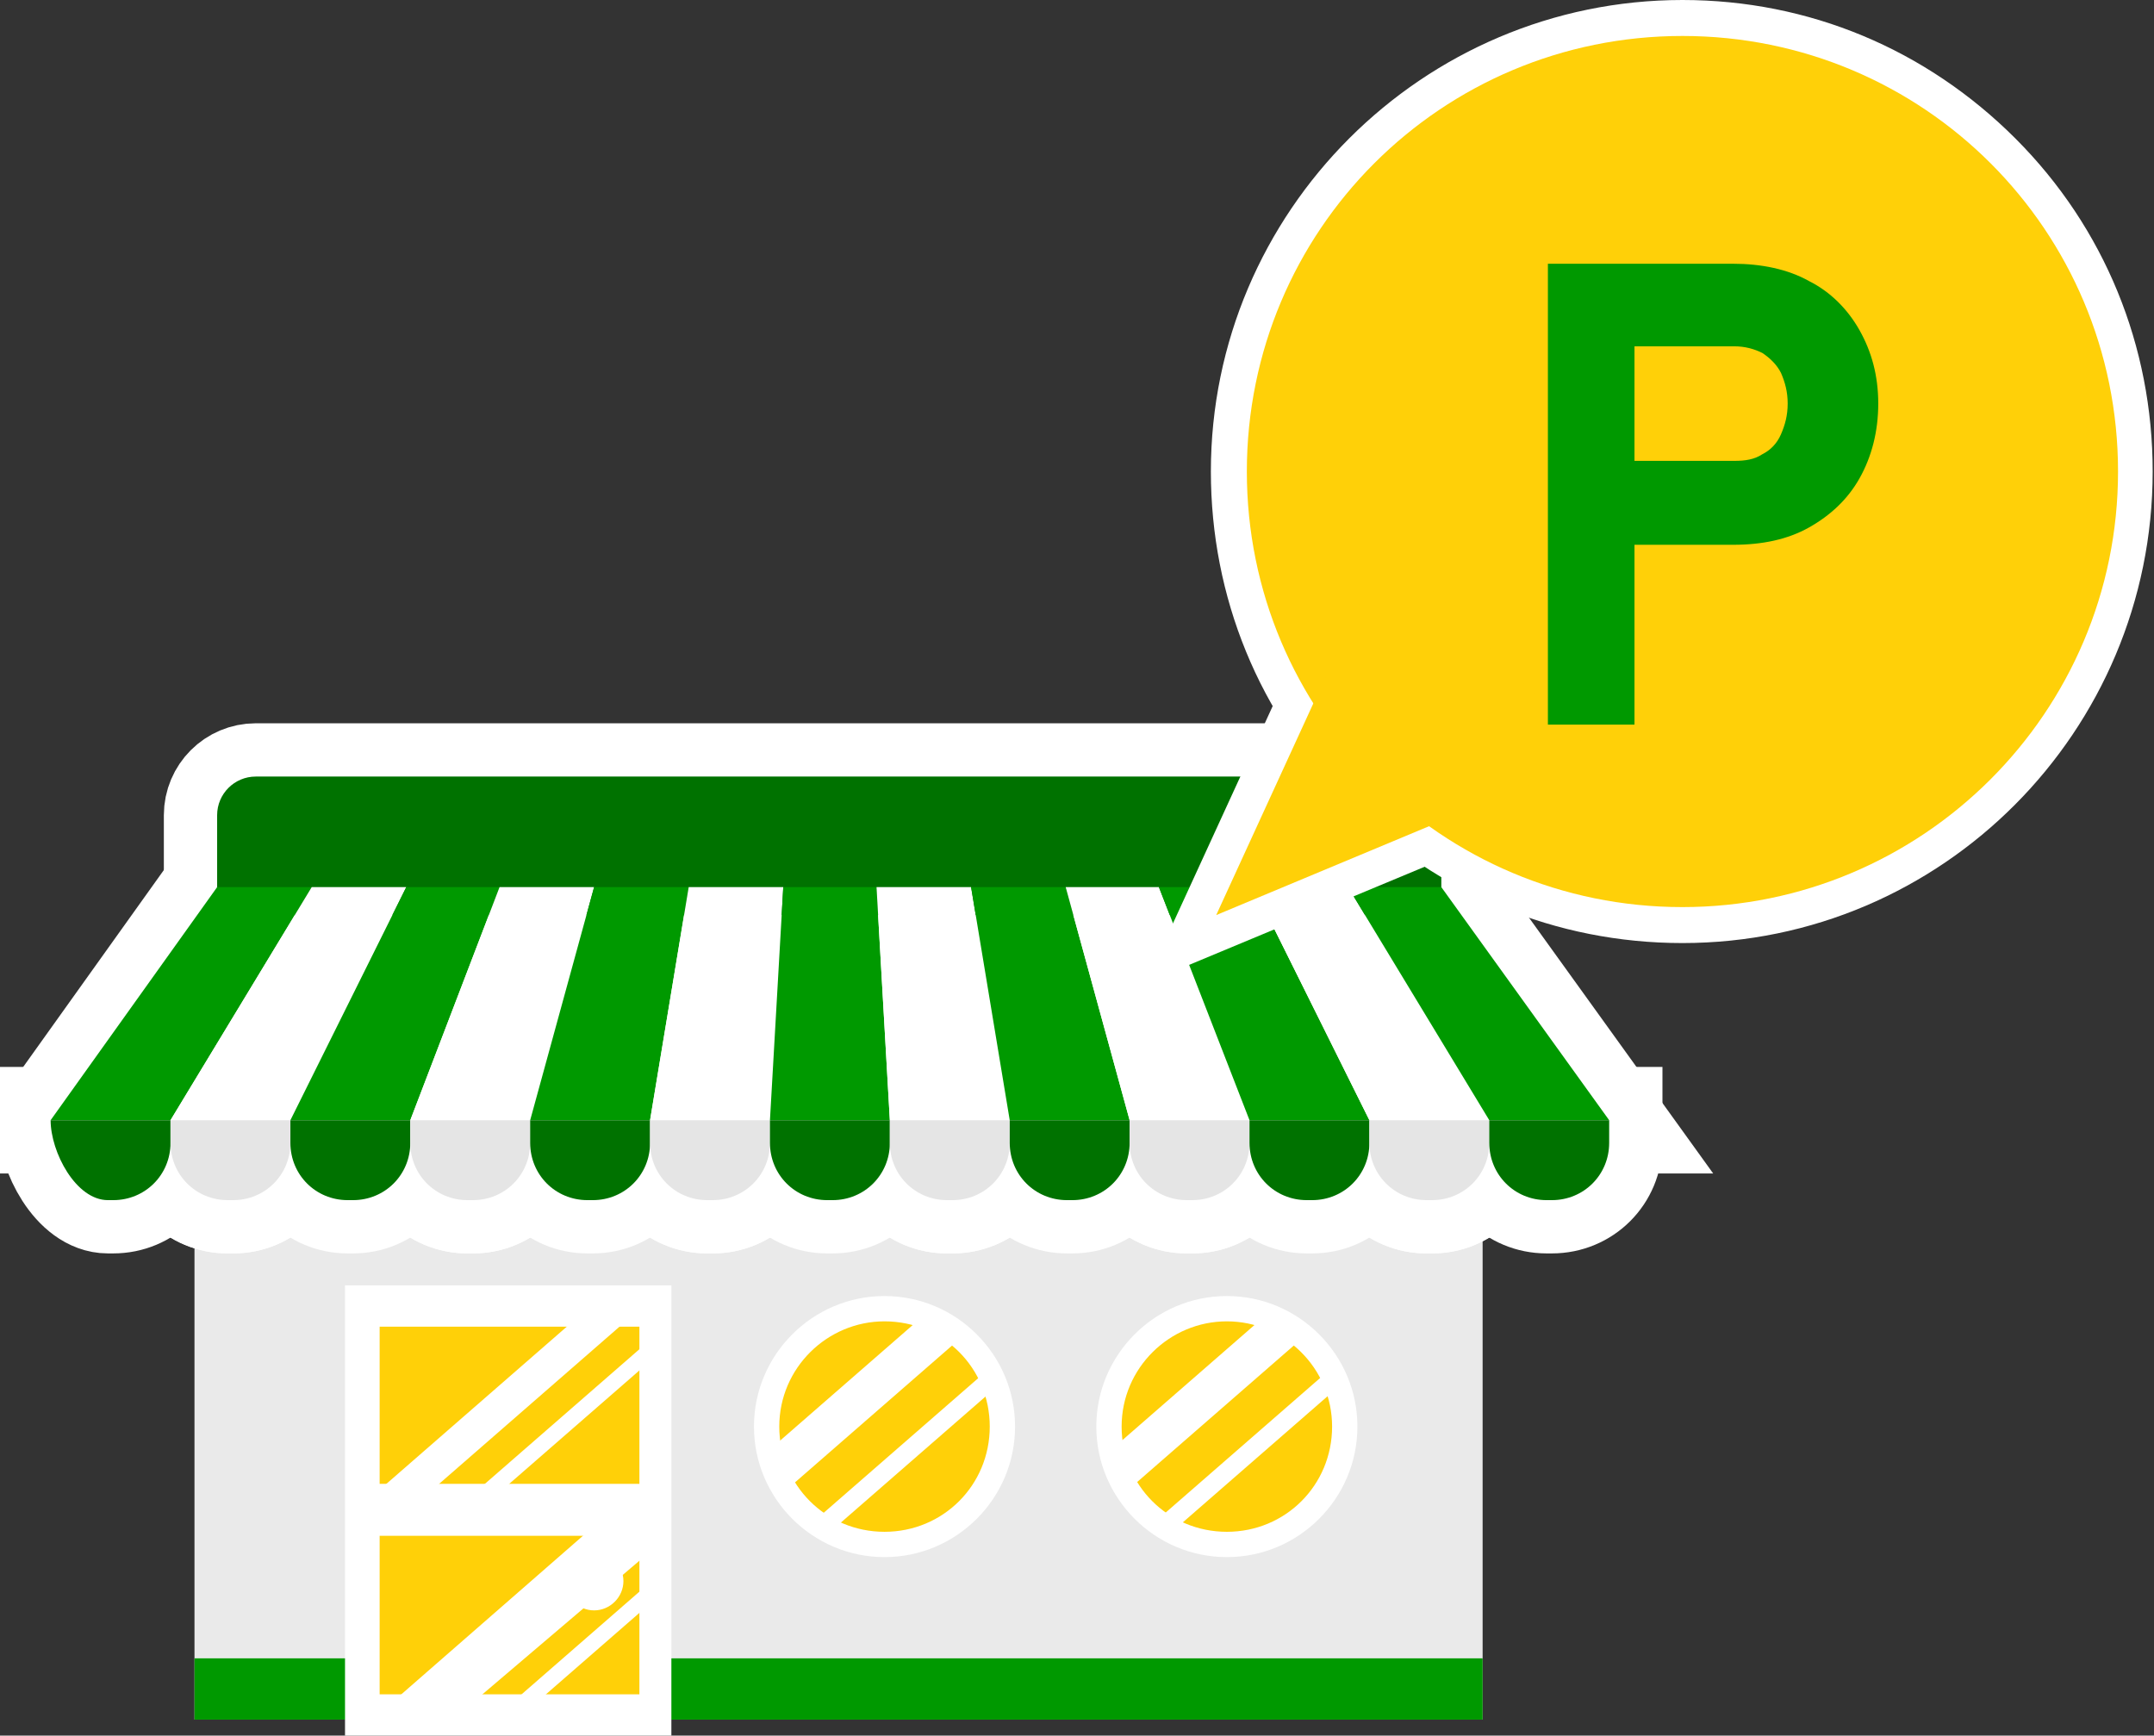 <?xml version="1.0" encoding="utf-8"?>
<!-- Generator: Adobe Illustrator 26.1.0, SVG Export Plug-In . SVG Version: 6.00 Build 0)  -->
<svg version="1.1" id="a" xmlns="http://www.w3.org/2000/svg" xmlns:xlink="http://www.w3.org/1999/xlink" x="0px" y="0px"
	 viewBox="0 0 161.7 130.3" style="enable-background:new 0 0 161.7 130.3;" xml:space="preserve">
<rect x="0" y="0" width="161.7" height="130.3" fill="#333333" stroke="none"/>
<style type="text/css">
	.st0{fill:#EAEAEA;}
	.st1{fill:#009900;}
	.st2{fill:#FFFFFF;}
	.st3{fill:#FFD008;}
	.st4{fill:none;stroke:#FFFFFF;stroke-width:8;}
	.st5{fill:#007200;}
	.st6{fill:#E5E5E5;}
</style>
<rect x="14.6" y="74.9" class="st0" width="96.7" height="54.2"/>
<rect x="14.6" y="124.5" class="st1" width="96.7" height="4.6"/>
<rect x="25.9" y="96.5" class="st2" width="24.5" height="33.8"/>
<rect x="28.5" y="99.6" class="st3" width="19.5" height="27.6"/>
<rect x="26.9" y="111.4" class="st2" width="22.6" height="3.9"/>
<rect x="25" y="104.8" transform="matrix(0.754 -0.657 0.657 0.754 -60.548 50.419)" class="st2" width="24" height="2.6"/>
<polygon class="st2" points="48,111.6 29.9,127.4 34.1,129 50.2,115.3 "/>
<rect x="32" y="106.6" transform="matrix(0.754 -0.657 0.657 0.754 -60.04 54.031)" class="st2" width="20.2" height="1.2"/>
<rect x="36.8" y="122.9" transform="matrix(0.754 -0.657 0.657 0.754 -70.251 59.509)" class="st2" width="15" height="1.2"/>
<path class="st4" d="M108.2,68.7H16.3v-7.5c0-1.6,1.3-2.9,2.9-2.9h86.1c1.6,0,2.9,1.3,2.9,2.9V68.7z"/>
<polygon class="st4" points="23.4,66.6 16.3,66.6 3.8,84.1 12.8,84.1 "/>
<polygon class="st4" points="30.5,66.6 23.4,66.6 12.8,84.1 21.8,84.1 "/>
<polygon class="st4" points="30.5,66.6 23.4,66.6 12.8,84.1 21.8,84.1 "/>
<polygon class="st4" points="37.5,66.6 30.5,66.6 21.8,84.1 30.8,84.1 "/>
<polygon class="st4" points="44.6,66.6 37.5,66.6 30.8,84.1 39.8,84.1 "/>
<polygon class="st4" points="44.6,66.6 37.5,66.6 30.8,84.1 39.8,84.1 "/>
<polygon class="st4" points="51.7,66.6 44.6,66.6 39.8,84.1 48.8,84.1 "/>
<polygon class="st4" points="58.8,66.6 51.7,66.6 48.8,84.1 57.8,84.1 "/>
<polygon class="st4" points="58.8,66.6 51.7,66.6 48.8,84.1 57.8,84.1 "/>
<polygon class="st4" points="65.8,66.6 58.8,66.6 57.8,84.1 66.8,84.1 "/>
<polygon class="st4" points="72.9,66.6 65.8,66.6 66.8,84.1 75.8,84.1 "/>
<polygon class="st4" points="72.9,66.6 65.8,66.6 66.8,84.1 75.8,84.1 "/>
<polygon class="st4" points="80,66.6 72.9,66.6 75.8,84.1 84.8,84.1 "/>
<polygon class="st4" points="87,66.6 80,66.6 84.8,84.1 93.8,84.1 "/>
<polygon class="st4" points="87,66.6 80,66.6 84.8,84.1 93.8,84.1 "/>
<polygon class="st4" points="94.1,66.6 87,66.6 93.8,84.1 102.8,84.1 "/>
<polygon class="st4" points="101.2,66.6 94.1,66.6 102.8,84.1 111.8,84.1 "/>
<polygon class="st4" points="101.2,66.6 94.1,66.6 102.8,84.1 111.8,84.1 "/>
<polygon class="st4" points="108.2,66.6 101.2,66.6 111.8,84.1 120.8,84.1 "/>
<path class="st4" d="M12.8,84.1h-9c0,2.4,1.9,6,4.3,6h0.4c2.4,0,4.3-1.9,4.3-4.3C12.8,85.8,12.8,84.1,12.8,84.1z"/>
<path class="st4" d="M21.8,84.1h-9v1.7c0,2.4,1.9,4.3,4.3,4.3h0.4c2.4,0,4.3-1.9,4.3-4.3C21.8,85.8,21.8,84.1,21.8,84.1z"/>
<path class="st4" d="M21.8,84.1h-9v1.7c0,2.4,1.9,4.3,4.3,4.3h0.4c2.4,0,4.3-1.9,4.3-4.3C21.8,85.8,21.8,84.1,21.8,84.1z"/>
<path class="st4" d="M30.8,84.1h-9v1.7c0,2.4,1.9,4.3,4.3,4.3h0.4c2.4,0,4.3-1.9,4.3-4.3C30.8,85.8,30.8,84.1,30.8,84.1z"/>
<path class="st4" d="M39.8,84.1h-9v1.7c0,2.4,1.9,4.3,4.3,4.3h0.4c2.4,0,4.3-1.9,4.3-4.3C39.8,85.8,39.8,84.1,39.8,84.1z"/>
<path class="st4" d="M39.8,84.1h-9v1.7c0,2.4,1.9,4.3,4.3,4.3h0.4c2.4,0,4.3-1.9,4.3-4.3C39.8,85.8,39.8,84.1,39.8,84.1z"/>
<path class="st4" d="M48.8,84.1h-9v1.7c0,2.4,1.9,4.3,4.3,4.3h0.4c2.4,0,4.3-1.9,4.3-4.3C48.8,85.8,48.8,84.1,48.8,84.1z"/>
<path class="st4" d="M57.8,84.1h-9v1.7c0,2.4,1.9,4.3,4.3,4.3h0.4c2.4,0,4.3-1.9,4.3-4.3C57.8,85.8,57.8,84.1,57.8,84.1z"/>
<path class="st4" d="M57.8,84.1h-9v1.7c0,2.4,1.9,4.3,4.3,4.3h0.4c2.4,0,4.3-1.9,4.3-4.3C57.8,85.8,57.8,84.1,57.8,84.1z"/>
<path class="st4" d="M66.8,84.1h-9v1.7c0,2.4,1.9,4.3,4.3,4.3h0.4c2.4,0,4.3-1.9,4.3-4.3V84.1z"/>
<path class="st4" d="M75.8,84.1h-9v1.7c0,2.4,1.9,4.3,4.3,4.3h0.4c2.4,0,4.3-1.9,4.3-4.3V84.1z"/>
<path class="st4" d="M75.8,84.1h-9v1.7c0,2.4,1.9,4.3,4.3,4.3h0.4c2.4,0,4.3-1.9,4.3-4.3V84.1z"/>
<path class="st4" d="M84.8,84.1h-9v1.7c0,2.4,1.9,4.3,4.3,4.3h0.4c2.4,0,4.3-1.9,4.3-4.3V84.1z"/>
<path class="st4" d="M93.8,84.1h-9v1.7c0,2.4,1.9,4.3,4.3,4.3h0.4c2.4,0,4.3-1.9,4.3-4.3V84.1z"/>
<path class="st4" d="M93.8,84.1h-9v1.7c0,2.4,1.9,4.3,4.3,4.3h0.4c2.4,0,4.3-1.9,4.3-4.3V84.1z"/>
<path class="st4" d="M102.8,84.1h-9v1.7c0,2.4,1.9,4.3,4.3,4.3h0.4c2.4,0,4.3-1.9,4.3-4.3V84.1z"/>
<path class="st4" d="M111.8,84.1h-9v1.7c0,2.4,1.9,4.3,4.3,4.3h0.4c2.4,0,4.3-1.9,4.3-4.3V84.1z"/>
<path class="st4" d="M111.8,84.1h-9v1.7c0,2.4,1.9,4.3,4.3,4.3h0.4c2.4,0,4.3-1.9,4.3-4.3V84.1z"/>
<path class="st4" d="M120.8,84.1h-9v1.7c0,2.4,1.9,4.3,4.3,4.3h0.4c2.4,0,4.3-1.9,4.3-4.3V84.1z"/>
<path class="st2" d="M108.2,68.7H16.3v-7.5c0-1.6,1.3-2.9,2.9-2.9h86.1c1.6,0,2.9,1.3,2.9,2.9V68.7z"/>
<polygon class="st2" points="23.4,66.6 16.3,66.6 3.8,84.1 12.8,84.1 "/>
<polygon class="st2" points="30.5,66.6 23.4,66.6 12.8,84.1 21.8,84.1 "/>
<polygon class="st2" points="30.5,66.6 23.4,66.6 12.8,84.1 21.8,84.1 "/>
<polygon class="st2" points="37.5,66.6 30.5,66.6 21.8,84.1 30.8,84.1 "/>
<polygon class="st2" points="44.6,66.6 37.5,66.6 30.8,84.1 39.8,84.1 "/>
<polygon class="st2" points="44.6,66.6 37.5,66.6 30.8,84.1 39.8,84.1 "/>
<polygon class="st2" points="51.7,66.6 44.6,66.6 39.8,84.1 48.8,84.1 "/>
<polygon class="st2" points="58.8,66.6 51.7,66.6 48.8,84.1 57.8,84.1 "/>
<polygon class="st2" points="58.8,66.6 51.7,66.6 48.8,84.1 57.8,84.1 "/>
<polygon class="st2" points="65.8,66.6 58.8,66.6 57.8,84.1 66.8,84.1 "/>
<polygon class="st2" points="72.9,66.6 65.8,66.6 66.8,84.1 75.8,84.1 "/>
<polygon class="st2" points="72.9,66.6 65.8,66.6 66.8,84.1 75.8,84.1 "/>
<polygon class="st2" points="80,66.6 72.9,66.6 75.8,84.1 84.8,84.1 "/>
<polygon class="st2" points="87,66.6 80,66.6 84.8,84.1 93.8,84.1 "/>
<polygon class="st2" points="87,66.6 80,66.6 84.8,84.1 93.8,84.1 "/>
<polygon class="st2" points="94.1,66.6 87,66.6 93.8,84.1 102.8,84.1 "/>
<polygon class="st2" points="101.2,66.6 94.1,66.6 102.8,84.1 111.8,84.1 "/>
<polygon class="st2" points="101.2,66.6 94.1,66.6 102.8,84.1 111.8,84.1 "/>
<polygon class="st2" points="108.2,66.6 101.2,66.6 111.8,84.1 120.8,84.1 "/>
<path class="st2" d="M12.8,84.1h-9c0,2.4,1.9,6,4.3,6h0.4c2.4,0,4.3-1.9,4.3-4.3C12.8,85.8,12.8,84.1,12.8,84.1z"/>
<path class="st2" d="M21.8,84.1h-9v1.7c0,2.4,1.9,4.3,4.3,4.3h0.4c2.4,0,4.3-1.9,4.3-4.3C21.8,85.8,21.8,84.1,21.8,84.1z"/>
<path class="st2" d="M21.8,84.1h-9v1.7c0,2.4,1.9,4.3,4.3,4.3h0.4c2.4,0,4.3-1.9,4.3-4.3C21.8,85.8,21.8,84.1,21.8,84.1z"/>
<path class="st2" d="M30.8,84.1h-9v1.7c0,2.4,1.9,4.3,4.3,4.3h0.4c2.4,0,4.3-1.9,4.3-4.3C30.8,85.8,30.8,84.1,30.8,84.1z"/>
<path class="st2" d="M39.8,84.1h-9v1.7c0,2.4,1.9,4.3,4.3,4.3h0.4c2.4,0,4.3-1.9,4.3-4.3C39.8,85.8,39.8,84.1,39.8,84.1z"/>
<path class="st2" d="M39.8,84.1h-9v1.7c0,2.4,1.9,4.3,4.3,4.3h0.4c2.4,0,4.3-1.9,4.3-4.3C39.8,85.8,39.8,84.1,39.8,84.1z"/>
<path class="st2" d="M48.8,84.1h-9v1.7c0,2.4,1.9,4.3,4.3,4.3h0.4c2.4,0,4.3-1.9,4.3-4.3C48.8,85.8,48.8,84.1,48.8,84.1z"/>
<path class="st2" d="M57.8,84.1h-9v1.7c0,2.4,1.9,4.3,4.3,4.3h0.4c2.4,0,4.3-1.9,4.3-4.3C57.8,85.8,57.8,84.1,57.8,84.1z"/>
<path class="st2" d="M57.8,84.1h-9v1.7c0,2.4,1.9,4.3,4.3,4.3h0.4c2.4,0,4.3-1.9,4.3-4.3C57.8,85.8,57.8,84.1,57.8,84.1z"/>
<path class="st2" d="M66.8,84.1h-9v1.7c0,2.4,1.9,4.3,4.3,4.3h0.4c2.4,0,4.3-1.9,4.3-4.3V84.1z"/>
<path class="st2" d="M75.8,84.1h-9v1.7c0,2.4,1.9,4.3,4.3,4.3h0.4c2.4,0,4.3-1.9,4.3-4.3V84.1z"/>
<path class="st2" d="M75.8,84.1h-9v1.7c0,2.4,1.9,4.3,4.3,4.3h0.4c2.4,0,4.3-1.9,4.3-4.3V84.1z"/>
<path class="st2" d="M84.8,84.1h-9v1.7c0,2.4,1.9,4.3,4.3,4.3h0.4c2.4,0,4.3-1.9,4.3-4.3V84.1z"/>
<path class="st2" d="M93.8,84.1h-9v1.7c0,2.4,1.9,4.3,4.3,4.3h0.4c2.4,0,4.3-1.9,4.3-4.3V84.1z"/>
<path class="st2" d="M93.8,84.1h-9v1.7c0,2.4,1.9,4.3,4.3,4.3h0.4c2.4,0,4.3-1.9,4.3-4.3V84.1z"/>
<path class="st2" d="M102.8,84.1h-9v1.7c0,2.4,1.9,4.3,4.3,4.3h0.4c2.4,0,4.3-1.9,4.3-4.3V84.1z"/>
<path class="st2" d="M111.8,84.1h-9v1.7c0,2.4,1.9,4.3,4.3,4.3h0.4c2.4,0,4.3-1.9,4.3-4.3V84.1z"/>
<path class="st2" d="M111.8,84.1h-9v1.7c0,2.4,1.9,4.3,4.3,4.3h0.4c2.4,0,4.3-1.9,4.3-4.3V84.1z"/>
<path class="st2" d="M120.8,84.1h-9v1.7c0,2.4,1.9,4.3,4.3,4.3h0.4c2.4,0,4.3-1.9,4.3-4.3V84.1z"/>
<path class="st5" d="M108.2,68.7H16.3v-7.5c0-1.6,1.3-2.9,2.9-2.9h86.1c1.6,0,2.9,1.3,2.9,2.9V68.7z"/>
<polygon class="st1" points="23.4,66.6 16.3,66.6 3.8,84.1 12.8,84.1 "/>
<polygon class="st2" points="30.5,66.6 23.4,66.6 12.8,84.1 21.8,84.1 "/>
<polygon class="st1" points="37.5,66.6 30.5,66.6 21.8,84.1 30.8,84.1 "/>
<polygon class="st2" points="44.6,66.6 37.5,66.6 30.8,84.1 39.8,84.1 "/>
<polygon class="st1" points="51.7,66.6 44.6,66.6 39.8,84.1 48.8,84.1 "/>
<polygon class="st2" points="58.8,66.6 51.7,66.6 48.8,84.1 57.8,84.1 "/>
<polygon class="st1" points="65.8,66.6 58.8,66.6 57.8,84.1 66.8,84.1 "/>
<polygon class="st2" points="72.9,66.6 65.8,66.6 66.8,84.1 75.8,84.1 "/>
<polygon class="st1" points="80,66.6 72.9,66.6 75.8,84.1 84.8,84.1 "/>
<polygon class="st2" points="87,66.6 80,66.6 84.8,84.1 93.8,84.1 "/>
<polygon class="st1" points="94.1,66.6 87,66.6 93.8,84.1 102.8,84.1 "/>
<polygon class="st2" points="101.2,66.6 94.1,66.6 102.8,84.1 111.8,84.1 "/>
<polygon class="st1" points="108.2,66.6 101.2,66.6 111.8,84.1 120.8,84.1 "/>
<path class="st5" d="M12.8,84.1h-9c0,2.4,1.9,6,4.3,6h0.4c2.4,0,4.3-1.9,4.3-4.3C12.8,85.8,12.8,84.1,12.8,84.1z"/>
<path class="st6" d="M21.8,84.1h-9v1.7c0,2.4,1.9,4.3,4.3,4.3h0.4c2.4,0,4.3-1.9,4.3-4.3C21.8,85.8,21.8,84.1,21.8,84.1z"/>
<path class="st5" d="M30.8,84.1h-9v1.7c0,2.4,1.9,4.3,4.3,4.3h0.4c2.4,0,4.3-1.9,4.3-4.3C30.8,85.8,30.8,84.1,30.8,84.1z"/>
<path class="st6" d="M39.8,84.1h-9v1.7c0,2.4,1.9,4.3,4.3,4.3h0.4c2.4,0,4.3-1.9,4.3-4.3C39.8,85.8,39.8,84.1,39.8,84.1z"/>
<path class="st5" d="M48.8,84.1h-9v1.7c0,2.4,1.9,4.3,4.3,4.3h0.4c2.4,0,4.3-1.9,4.3-4.3C48.8,85.8,48.8,84.1,48.8,84.1z"/>
<path class="st6" d="M57.8,84.1h-9v1.7c0,2.4,1.9,4.3,4.3,4.3h0.4c2.4,0,4.3-1.9,4.3-4.3C57.8,85.8,57.8,84.1,57.8,84.1z"/>
<path class="st5" d="M66.8,84.1h-9v1.7c0,2.4,1.9,4.3,4.3,4.3h0.4c2.4,0,4.3-1.9,4.3-4.3V84.1z"/>
<path class="st6" d="M75.8,84.1h-9v1.7c0,2.4,1.9,4.3,4.3,4.3h0.4c2.4,0,4.3-1.9,4.3-4.3V84.1z"/>
<path class="st5" d="M84.8,84.1h-9v1.7c0,2.4,1.9,4.3,4.3,4.3h0.4c2.4,0,4.3-1.9,4.3-4.3V84.1z"/>
<path class="st6" d="M93.8,84.1h-9v1.7c0,2.4,1.9,4.3,4.3,4.3h0.4c2.4,0,4.3-1.9,4.3-4.3V84.1z"/>
<path class="st5" d="M102.8,84.1h-9v1.7c0,2.4,1.9,4.3,4.3,4.3h0.4c2.4,0,4.3-1.9,4.3-4.3V84.1z"/>
<path class="st6" d="M111.8,84.1h-9v1.7c0,2.4,1.9,4.3,4.3,4.3h0.4c2.4,0,4.3-1.9,4.3-4.3V84.1z"/>
<path class="st5" d="M120.8,84.1h-9v1.7c0,2.4,1.9,4.3,4.3,4.3h0.4c2.4,0,4.3-1.9,4.3-4.3V84.1z"/>
<path class="st2" d="M126.3,5.4c-16.5,0-30,13.4-30,30c0,8,3.1,15.6,8.8,21.2c5.7,5.7,13.2,8.8,21.2,8.8h0c16.5,0,30-13.4,30-30l0,0
	c0-8-3.1-15.6-8.8-21.2C141.9,8.5,134.3,5.4,126.3,5.4L126.3,5.4z M126.3,70.8L126.3,70.8c-9.5,0-18.4-3.7-25.1-10.4
	c-6.7-6.7-10.3-15.6-10.3-25C90.9,15.9,106.8,0,126.3,0h0c9.5,0,18.3,3.7,25,10.4c6.7,6.7,10.3,15.6,10.3,25
	C161.6,54.9,145.8,70.8,126.3,70.8"/>
<path class="st2" d="M104.9,45.5l-8.3,18.1l18.5-7.7C115.1,55.9,104.9,45.5,104.9,45.5z M86,73.8l17.3-37.7l21.1,21.7L86,73.8z"/>
<path class="st2" d="M125.4,31.9h4.8c0.4,0,0.6-0.1,0.7-0.1c0.1-0.1,0.2-0.2,0.4-0.4c0.1-0.3,0.2-0.6,0.2-1c0-0.4-0.1-0.8-0.2-1.1
	c-0.1-0.2-0.2-0.4-0.4-0.4c-0.1,0-0.2-0.1-0.7-0.1h-4.8L125.4,31.9L125.4,31.9z M130.2,37.3H120v-14h10.2c1.3,0,2.4,0.3,3.5,0.9
	c1,0.6,1.9,1.5,2.4,2.6c0.5,1,0.8,2.2,0.8,3.5s-0.3,2.4-0.8,3.5l0,0c-0.6,1.1-1.4,2-2.4,2.6C132.6,37,131.5,37.3,130.2,37.3
	 M118.8,51.7h1.2V38.2h10c1.7,0,3.2-0.3,4.4-1c1.2-0.6,2.1-1.5,2.8-2.7c0.7-1.2,1-2.6,1-4.2s-0.3-3-1-4.3c-0.7-1.2-1.6-2-2.8-2.7
	c-1.2-0.7-2.7-1-4.4-1h-11.2L118.8,51.7L118.8,51.7z M125.4,57h-11.9V17H130c2.6,0,4.9,0.5,7,1.6c2.1,1.1,3.7,2.7,4.9,4.8
	c1.1,2,1.7,4.3,1.7,6.9s-0.6,4.9-1.7,6.9c-1.2,2-2.8,3.6-4.9,4.8c-2,1.1-4.4,1.6-7,1.6h-4.7L125.4,57L125.4,57z"/>
<path class="st2" d="M159,35.4c0-18.1-14.6-32.7-32.7-32.7c-18.1,0-32.7,14.6-32.7,32.7s14.6,32.7,32.7,32.7
	C144.3,68.1,159,53.5,159,35.4"/>
<polygon class="st2" points="119.8,56.8 104.1,40.8 91.3,68.7 "/>
<path class="st2" d="M133.7,32.6c-0.3,0.7-0.8,1.2-1.4,1.5c-0.6,0.4-1.3,0.5-2.1,0.5h-7.5V26h7.5c0.8,0,1.5,0.2,2.1,0.5
	c0.6,0.4,1.1,0.9,1.4,1.5c0.3,0.7,0.5,1.4,0.5,2.3S134,31.9,133.7,32.6 M139.6,24.8c-0.9-1.6-2.2-2.9-3.8-3.7
	c-1.6-0.9-3.6-1.3-5.7-1.3h-13.9v34.6h6.5V40.9h7.4c2.2,0,4.1-0.4,5.7-1.3c1.6-0.9,2.9-2.1,3.8-3.7c0.9-1.6,1.4-3.5,1.4-5.6
	S140.5,26.4,139.6,24.8"/>
<path class="st3" d="M159,35.4c0-18.1-14.6-32.7-32.7-32.7c-18.1,0-32.7,14.6-32.7,32.7s14.6,32.7,32.7,32.7
	C144.3,68.1,159,53.5,159,35.4"/>
<polygon class="st3" points="119.8,56.8 104.1,40.8 91.3,68.7 "/>
<path class="st1" d="M133.7,32.6c-0.3,0.7-0.8,1.2-1.4,1.5c-0.6,0.4-1.3,0.5-2.1,0.5h-7.5V26h7.5c0.8,0,1.5,0.2,2.1,0.5
	c0.6,0.4,1.1,0.9,1.4,1.5c0.3,0.7,0.5,1.4,0.5,2.3S134,31.9,133.7,32.6 M139.6,24.8c-0.9-1.6-2.2-2.9-3.8-3.7
	c-1.6-0.9-3.6-1.3-5.7-1.3h-13.9v34.6h6.5V40.9h7.4c2.2,0,4.1-0.4,5.7-1.3c1.6-0.9,2.9-2.1,3.8-3.7c0.9-1.6,1.4-3.5,1.4-5.6
	S140.5,26.4,139.6,24.8"/>
<path class="st2" d="M46.8,118.7c0-1.2-1-2.2-2.2-2.2s-2.2,1-2.2,2.2s1,2.2,2.2,2.2S46.8,119.9,46.8,118.7"/>
<path class="st3" d="M75.2,107.1c0-4.9-4-8.8-8.8-8.8s-8.8,4-8.8,8.8s4,8.8,8.8,8.8S75.2,112,75.2,107.1"/>
<path class="st2" d="M66.4,99.2c-4.3,0-7.9,3.5-7.9,7.9s3.5,7.9,7.9,7.9s7.9-3.5,7.9-7.9S70.8,99.2,66.4,99.2 M66.4,116.9
	c-5.4,0-9.8-4.4-9.8-9.8s4.4-9.8,9.8-9.8s9.8,4.4,9.8,9.8S71.8,116.9,66.4,116.9"/>
<rect x="56.3" y="103.3" transform="matrix(0.754 -0.657 0.657 0.754 -52.972 68.313)" class="st2" width="16.8" height="3.1"/>
<rect x="60" y="108.1" transform="matrix(0.754 -0.657 0.657 0.754 -54.635 71.667)" class="st2" width="16.8" height="1.4"/>
<path class="st3" d="M100.9,107.1c0-4.9-4-8.8-8.8-8.8s-8.8,4-8.8,8.8s4,8.8,8.8,8.8S100.9,112,100.9,107.1"/>
<path class="st2" d="M92.1,99.2c-4.3,0-7.9,3.5-7.9,7.9s3.5,7.9,7.9,7.9s7.9-3.5,7.9-7.9S96.4,99.2,92.1,99.2 M92.1,116.9
	c-5.4,0-9.8-4.4-9.8-9.8s4.4-9.8,9.8-9.8s9.8,4.4,9.8,9.8S97.5,116.9,92.1,116.9"/>
<rect x="82" y="103.3" transform="matrix(0.754 -0.657 0.657 0.754 -46.658 85.165)" class="st2" width="16.8" height="3.1"/>
<rect x="85.6" y="108.1" transform="matrix(0.754 -0.657 0.657 0.754 -48.327 88.522)" class="st2" width="16.8" height="1.4"/>
</svg>

